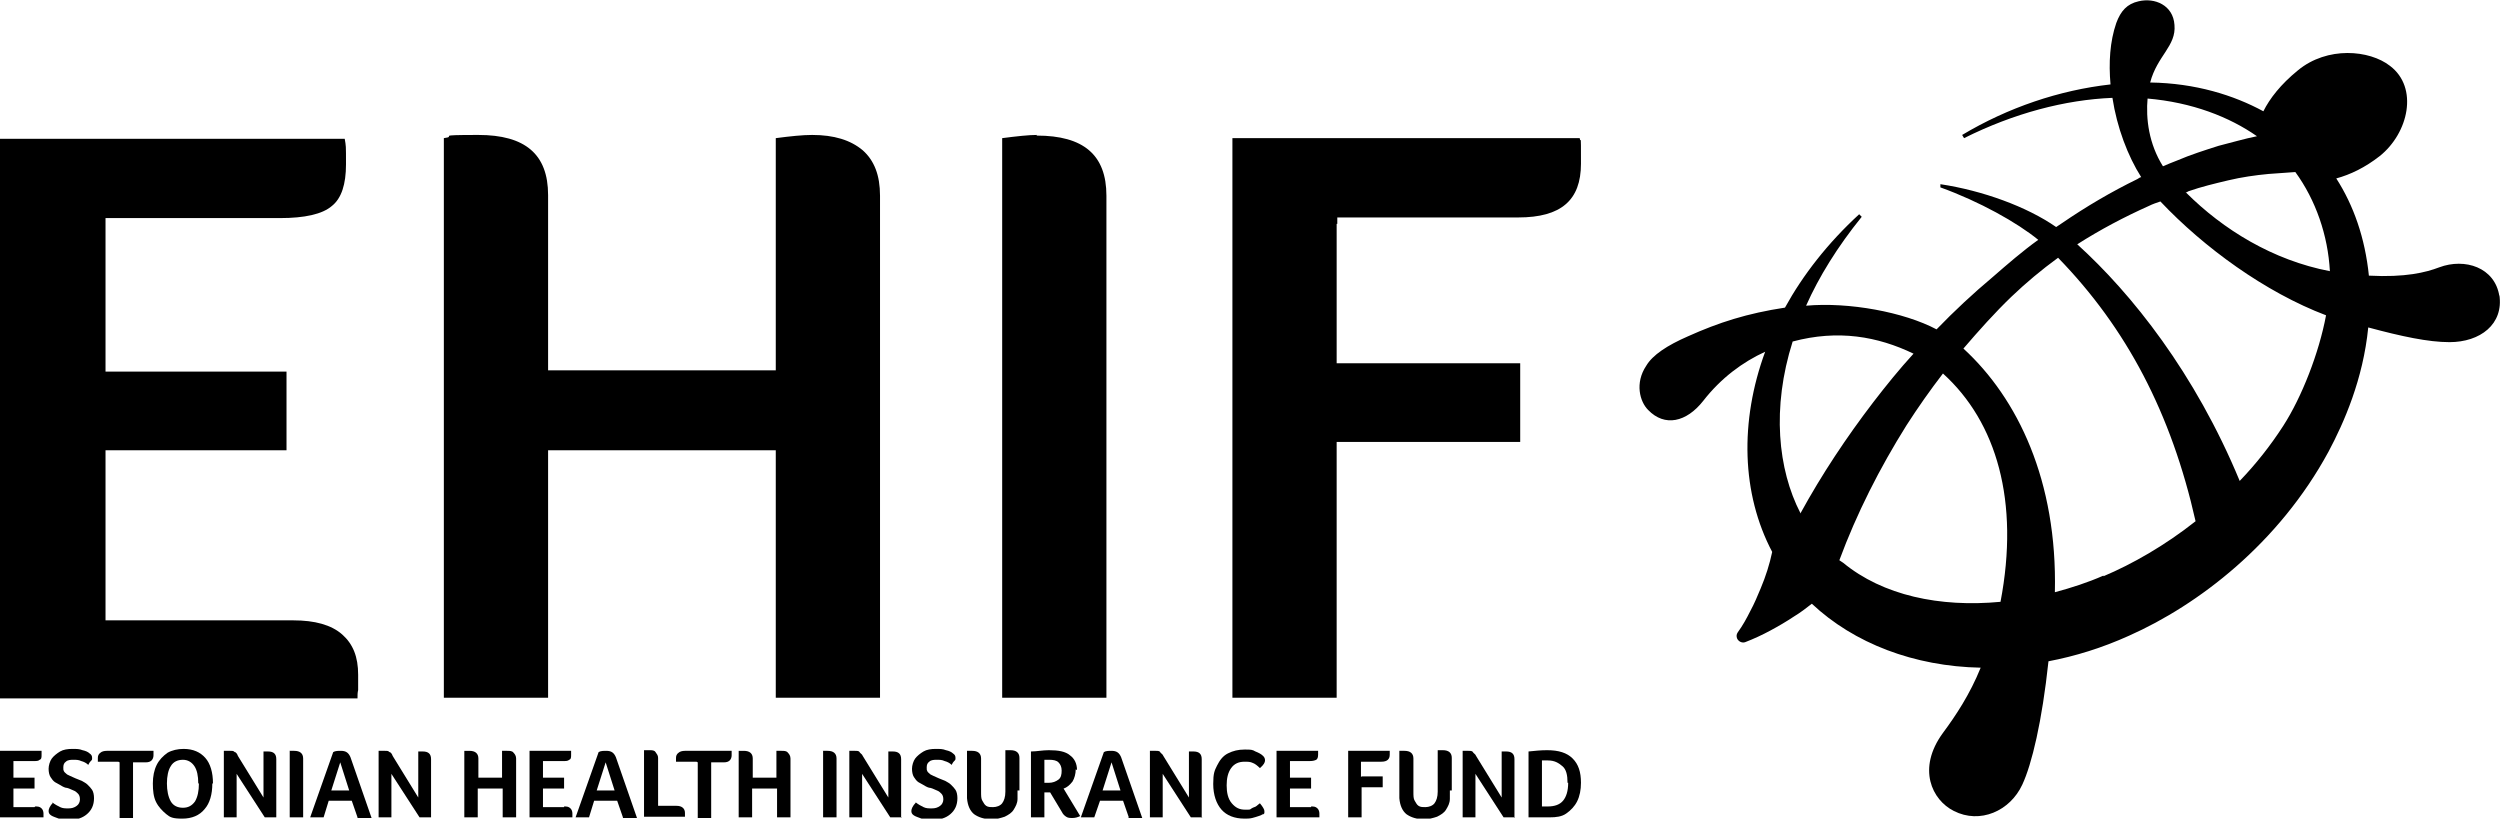 <?xml version="1.0" encoding="UTF-8"?>
<svg id="Layer_2" xmlns="http://www.w3.org/2000/svg" version="1.1" viewBox="0 0 390.9 128">
  <!-- Generator: Adobe Illustrator 29.1.0, SVG Export Plug-In . SVG Version: 2.1.0 Build 142)  -->
  <g id="Layer_1-2">
    <g>
      <path d="M46,97h-29.5v-26.6h28.3v-12.3h-28.3v-24h27.3c3.8,0,6.6-.6,8.1-1.9,1.5-1.2,2.2-3.4,2.2-6.5s0-2.8-.2-4H0v87.5h55.9c0-.5,0-.9.1-1.3,0-.7,0-1.5,0-2.4,0-2.8-.8-4.8-2.5-6.3-1.7-1.5-4.3-2.2-7.6-2.2h0Z"/>
      <path d="M127,21.1c-1.5,0-3.4.2-5.7.5v36.3h-35.6v-27.4c0-6.4-3.6-9.4-10.9-9.4s-3.1.2-5.4.5v87.5h16.3v-38.7h35.6v38.7h16.3V30.6c0-3.2-.9-5.5-2.7-7.1-1.9-1.6-4.5-2.4-7.9-2.4h0Z"/>
      <path d="M162.1,21.1c-1.2,0-3.1.2-5.4.5v87.5h16.3V30.6c0-6.4-3.6-9.4-10.9-9.4h0Z"/>
      <path d="M209.1,35v-1h28.3c6.7,0,9.8-2.7,9.8-8.4s0-2.8-.2-4h-54.3v87.5h16.3v-40h28.7v-12.3h-28.7v-21.8h0Z"/>
      <g>
        <path d="M5.5,126.1c.4,0,.7,0,1,.3.2.2.3.5.3.8v.3c0,0,0,.2,0,.3H0v-10.4h6.5c0,.2,0,.3,0,.6,0,.4,0,.7-.3.8-.2.2-.5.2-1,.2h-3.1v2.6h3.3v1.7h-3.3v2.9h3.3,0Z"/>
        <path d="M8.1,125.4c.5.4.9.6,1.3.8.4.2.8.2,1.3.2s.9-.1,1.3-.4c.3-.2.5-.6.5-1s-.1-.7-.3-.9-.4-.4-.7-.5-.6-.3-1-.4c-.3,0-.7-.2-1-.4s-.6-.3-.9-.5c-.3-.2-.5-.5-.7-.8s-.3-.8-.3-1.3.2-1.2.5-1.6.8-.8,1.3-1.1,1.2-.4,1.9-.4,1.1,0,1.6.2c.5.1.9.3,1.1.5.3.2.4.4.4.7s0,.3-.2.5-.3.4-.4.6c-.3-.3-.7-.5-1.1-.6-.4-.2-.8-.2-1.2-.2s-.9,0-1.2.3c-.3.2-.4.5-.4.9s0,.4.1.6c.1.2.3.3.5.5.2.1.6.3,1.3.6.3.1.7.3,1,.4.3.2.6.3.9.6s.5.5.7.8c.2.3.3.8.3,1.3,0,1.1-.4,1.9-1.1,2.5s-1.6.9-2.8.9-1.1,0-1.6-.2-.9-.3-1.2-.5c-.3-.2-.4-.4-.4-.7s.2-.8.7-1.3h0Z"/>
        <path d="M18.5,119.1h-3.2c0-.2,0-.4,0-.6,0-.3.1-.6.4-.8.2-.2.6-.3,1-.3h7.3c0,.2,0,.4,0,.7,0,.3-.1.6-.3.8s-.5.3-.9.3h-2v8.7h-2.1s0-8.7,0-8.7Z"/>
        <path d="M33.2,122.5c0,1.7-.4,3.1-1.2,4-.8,1-2,1.5-3.5,1.5s-1.9-.2-2.5-.7-1.2-1.1-1.6-1.9-.5-1.8-.5-2.9.2-2.1.6-2.9,1-1.4,1.7-1.9c.7-.4,1.6-.6,2.5-.6,1.5,0,2.6.5,3.4,1.4s1.2,2.3,1.2,4h0ZM31,122.5c0-1.2-.2-2.1-.6-2.7-.4-.6-1-1-1.8-1s-1.5.3-1.9,1c-.4.6-.6,1.6-.6,2.7s.2,2.1.6,2.8c.4.7,1.1,1,1.9,1s1.4-.3,1.9-1c.4-.7.6-1.6.6-2.8Z"/>
        <path d="M43.2,127.8h-1.8l-4.4-6.8v6.8h-2v-10.4c.3,0,.6,0,1,0s.5,0,.7.2c.2,0,.4.3.5.6l4,6.5v-7.2c.3,0,.5,0,.7,0,.9,0,1.3.4,1.3,1.2v9.2h0Z"/>
        <path d="M45.2,117.4c.3,0,.6,0,.8,0,.9,0,1.4.4,1.4,1.2v9.2h-2.1v-10.4h0Z"/>
        <path d="M55.9,127.8l-.9-2.6h-3.6l-.8,2.6h-2.1l3.6-10.2c.3-.2.8-.2,1.2-.2.8,0,1.2.3,1.5,1l3.3,9.5h-2.2,0ZM53.2,119.2l-1.4,4.4h2.8l-1.4-4.4Z"/>
        <path d="M67.4,127.8h-1.8l-4.4-6.8v6.8h-2v-10.4c.3,0,.6,0,1,0s.5,0,.7.2c.2,0,.4.3.5.6l4,6.5v-7.2c.3,0,.5,0,.7,0,.9,0,1.3.4,1.3,1.2v9.2h0Z"/>
        <path d="M74.6,121.6h3.9v-4.2c.3,0,.6,0,.8,0,.4,0,.8,0,1,.3.2.2.4.5.4.9v9.2h-2.1v-4.5h-3.9v4.5h-2.1v-10.4c.3,0,.6,0,.8,0,.9,0,1.4.4,1.4,1.2v3.1h0Z"/>
        <path d="M88.2,126.1c.4,0,.7,0,1,.3.2.2.3.5.3.8v.3c0,0,0,.2,0,.3h-6.7v-10.4h6.5c0,.2,0,.3,0,.6,0,.4,0,.7-.3.8-.2.2-.5.2-1,.2h-3.1v2.6h3.3v1.7h-3.3v2.9h3.3,0Z"/>
        <path d="M97.4,127.8l-.9-2.6h-3.6l-.8,2.6h-2.1l3.6-10.2c.3-.2.8-.2,1.2-.2.8,0,1.2.3,1.5,1l3.3,9.5h-2.2,0ZM94.7,119.2l-1.4,4.4h2.8s-1.4-4.4-1.4-4.4Z"/>
        <path d="M102.8,126h3c.8,0,1.3.4,1.3,1.1s0,.6,0,.6h-6.4v-10.4c.3,0,.6,0,.8,0,.5,0,.8,0,1,.3s.4.5.4.9v7.5h0Z"/>
        <path d="M108.9,119.1h-3.2c0-.2,0-.4,0-.6,0-.3.1-.6.4-.8.2-.2.6-.3,1-.3h7.3c0,.2,0,.4,0,.7,0,.3-.1.6-.3.8s-.5.3-.9.3h-2v8.7h-2.1s0-8.7,0-8.7Z"/>
        <path d="M117.5,121.6h3.9v-4.2c.3,0,.6,0,.8,0,.4,0,.8,0,1,.3.2.2.4.5.4.9v9.2h-2.1v-4.5h-3.9v4.5h-2.1v-10.4c.3,0,.6,0,.8,0,.9,0,1.4.4,1.4,1.2v3.1h0Z"/>
        <path d="M128.6,117.4c.3,0,.6,0,.8,0,.9,0,1.4.4,1.4,1.2v9.2h-2.1v-10.4h0Z"/>
        <path d="M141,127.8h-1.8l-4.4-6.8v6.8h-2v-10.4c.3,0,.6,0,.9,0s.6,0,.7.2.4.3.5.6l4,6.5v-7.2c.3,0,.5,0,.7,0,.9,0,1.3.4,1.3,1.2v9.2h0Z"/>
        <path d="M143.1,125.4c.5.4.9.6,1.3.8.4.2.8.2,1.3.2s.9-.1,1.3-.4c.3-.2.5-.6.5-1s-.1-.7-.3-.9-.4-.4-.7-.5-.6-.3-1-.4c-.3,0-.7-.2-1-.4s-.6-.3-.9-.5c-.3-.2-.5-.5-.7-.8s-.3-.8-.3-1.3.2-1.2.5-1.6.8-.8,1.3-1.1,1.2-.4,1.9-.4,1.1,0,1.6.2c.5.1.9.3,1.1.5.3.2.4.4.4.7s0,.3-.2.5-.3.4-.4.6c-.3-.3-.7-.5-1.1-.6-.4-.2-.8-.2-1.2-.2s-.9,0-1.2.3c-.3.2-.4.5-.4.9s0,.4.1.6c.1.2.3.3.5.5.2.1.6.3,1.3.6.3.1.7.3,1,.4.3.2.6.3.9.6s.5.5.7.8c.2.3.3.8.3,1.3,0,1.1-.4,1.9-1.1,2.5s-1.6.9-2.9.9-1.1,0-1.6-.2-.9-.3-1.2-.5c-.3-.2-.4-.4-.4-.7s.2-.8.7-1.3h0Z"/>
        <path d="M159.1,123.6c0,.5,0,.9,0,1.3,0,.7-.3,1.2-.6,1.7-.3.5-.8.8-1.4,1.1-.6.2-1.3.4-2,.4-1.2,0-2.1-.3-2.8-.8-.6-.5-1-1.3-1.1-2.5,0-.3,0-.7,0-1.2v-6.2c.3,0,.6,0,.8,0,.9,0,1.4.4,1.4,1.2v5.2c0,.6,0,1.1.2,1.4s.3.6.6.8.6.2,1.1.2,1.1-.2,1.4-.6.5-1,.5-1.8v-6.5c.3,0,.6,0,.8,0,.9,0,1.4.4,1.4,1.2v5.1h0Z"/>
        <path d="M168.2,120.3c0,.7-.2,1.4-.5,1.9-.4.5-.8.9-1.4,1.1l2.6,4.3c-.4.2-.8.3-1.2.3s-.7,0-1-.2c-.3-.2-.5-.4-.7-.8l-1.8-3h-.9v3.9h-2.1v-10.3c.9,0,1.8-.2,2.8-.2,1.5,0,2.6.2,3.3.8.7.5,1.1,1.3,1.1,2.3h0ZM166,120.5c0-.6-.2-1-.5-1.3-.3-.3-.8-.4-1.4-.4s-.4,0-.5,0c-.1,0-.2,0-.3,0v3.6h.7c.6,0,1.1-.2,1.5-.5.4-.3.5-.8.5-1.4Z"/>
        <path d="M176.5,127.8l-.9-2.6h-3.6l-.9,2.6h-2.1l3.6-10.2c.3-.2.8-.2,1.2-.2.8,0,1.2.3,1.5,1l3.3,9.5h-2.2,0ZM173.8,119.2l-1.4,4.4h2.8l-1.4-4.4Z"/>
        <path d="M188,127.8h-1.8l-4.4-6.8v6.8h-2v-10.4c.3,0,.6,0,.9,0s.6,0,.7.2.4.3.5.6l4,6.5v-7.2c.3,0,.5,0,.7,0,.9,0,1.3.4,1.3,1.2v9.2h0Z"/>
        <path d="M197.5,127.2c-.1.2-.4.3-.7.4-.3.1-.6.2-1,.3s-.8.1-1.2.1c-1.6,0-2.8-.5-3.6-1.4s-1.3-2.3-1.3-4,.2-2.1.6-2.9c.4-.8.9-1.5,1.7-1.9s1.6-.6,2.6-.6,1.2,0,1.7.3c.5.2.9.4,1.2.7.2.2.3.4.3.7s-.2.7-.8,1.2c-.4-.4-.8-.7-1.1-.8-.4-.2-.8-.2-1.3-.2-.9,0-1.6.3-2.1,1-.5.7-.7,1.6-.7,2.7s.2,2.1.8,2.8,1.2,1,2.1,1,.7,0,1-.2.6-.2.8-.4c.2-.2.4-.3.5-.4.5.6.7,1,.7,1.2s0,.2,0,.3-.1.2-.3.3h0Z"/>
        <path d="M205,126.1c.4,0,.7,0,1,.3.2.2.3.5.3.8v.3c0,0,0,.2,0,.3h-6.7v-10.4h6.5c0,.2,0,.3,0,.6,0,.4-.1.7-.3.8s-.5.2-1,.2h-3.1v2.6h3.3v1.7h-3.3v2.9h3.3,0Z"/>
        <path d="M212.9,121.4h3.3v1.7h-3.3v4.7h-2.1v-10.4h6.5c0,.2,0,.3,0,.6,0,.7-.4,1.1-1.3,1.1h-3.2v2.4h0Z"/>
        <path d="M226.7,123.6c0,.5,0,.9,0,1.3,0,.7-.3,1.2-.6,1.7-.3.5-.8.8-1.4,1.1-.6.2-1.3.4-2,.4-1.2,0-2.1-.3-2.8-.8-.6-.5-1-1.3-1.1-2.5,0-.3,0-.7,0-1.2v-6.2c.3,0,.6,0,.8,0,.9,0,1.4.4,1.4,1.2v5.2c0,.6,0,1.1.2,1.4s.3.6.6.8.6.2,1.1.2,1.1-.2,1.4-.6.5-1,.5-1.8v-6.5c.3,0,.6,0,.8,0,.9,0,1.4.4,1.4,1.2v5.1h0Z"/>
        <path d="M236.9,127.8h-1.8l-4.4-6.8v6.8h-2v-10.4c.3,0,.6,0,.9,0s.6,0,.7.2.4.3.5.6l4,6.5v-7.2c.3,0,.5,0,.7,0,.9,0,1.3.4,1.3,1.2v9.2h0Z"/>
        <path d="M247.2,122.4c0,1.1-.2,2.1-.6,2.9-.4.8-1,1.4-1.7,1.9s-1.6.6-2.6.6h-3.3v-10.3c1-.1,1.9-.2,2.9-.2,1.8,0,3.1.4,4,1.3s1.3,2.1,1.3,3.8h0ZM245.1,122.4c0-1.2-.2-2.1-.8-2.6s-1.2-.9-2.3-.9-.6,0-.9,0v7.2h.9c1.1,0,1.9-.3,2.4-.9s.8-1.5.8-2.8h0Z"/>
      </g>
      <path d="M341.7,30.1c.2,0,.3-.1.5-.2,2-.7,4.1-1.2,6.2-1.7,2.1-.5,4.2-.8,6.3-1,1.4-.1,2.8-.2,4.2-.3,3.2,4.4,5.1,9.9,5.4,15.5-8.9-1.7-16.7-6.5-22.5-12.3M357,66.6c-2,3.1-4.3,6-6.8,8.6-7-16.9-16.9-29.3-25.4-37,3.6-2.3,7.4-4.3,11.2-6,.6-.3,1.2-.5,1.8-.7,6.8,7.2,16.4,14.2,25.9,17.8-1.1,5.9-3.8,12.8-6.7,17.3M328.9,90c-2.5,1.1-5,1.9-7.6,2.6.4-17.4-5.8-30.3-14.3-38.1,2.4-2.8,4.9-5.6,7.5-8.1,2.3-2.2,4.7-4.2,7.3-6.1,10.7,11,17.7,24.3,21.5,41.2-4.8,3.8-9.9,6.7-14.4,8.6M312.8,94.1c-9.5.9-18.4-1-24.6-6.1-.2-.1-.4-.3-.6-.4,2.7-7.3,6.3-14.4,10.5-21.1,1.8-2.8,3.7-5.5,5.7-8.1,8.4,7.6,12,20,9,35.7M281.5,80.2c-3.5-6.8-4.5-16.4-1.2-26.8,7.1-1.9,13.3-.8,18.9,1.9-2.2,2.4-4.3,5-6.3,7.6-4.2,5.5-8,11.2-11.4,17.4M335.7,15.4c7.1.6,12.9,2.9,17.2,5.9-2,.4-4,1-6,1.5-2.2.7-4.4,1.4-6.5,2.3-.8.3-1.5.6-2.2.9-2.2-3.5-2.7-7.4-2.4-10.7M390.8,46.3c-.7-4.5-5.4-6-9.4-4.5-2.1.8-5.3,1.6-11,1.3-.6-5.9-2.4-11-5.1-15.2,2.2-.6,4.5-1.7,6.8-3.5,4.5-3.6,6.1-10.7,1.6-14.1-3.2-2.5-9.8-3.1-14.4.7-2.7,2.2-4.4,4.4-5.4,6.4-4.6-2.5-10.6-4.4-17.7-4.5,1.1-4.2,4.1-5.7,3.8-9-.2-3.1-3.1-4.3-5.6-3.7-1.8.4-2.8,1.5-3.5,3.4-1,2.9-1.2,6.2-.9,9.6-8,.9-16,3.6-23.2,7.9l.3.5c7.8-3.9,15.8-6,23.2-6.3.7,4.6,2.4,9.1,4.5,12.4-.2,0-.4.2-.6.3-4.1,2-8,4.3-11.8,6.9-.3.2-.6.4-.9.6-4.6-3.2-11.5-5.7-18.1-6.7v.5c6.1,2.2,12,5.5,15.3,8.2-2.5,1.8-4.8,3.8-7.1,5.8-3.1,2.6-6,5.3-8.8,8.2-5.1-2.7-13.7-4.3-20.4-3.7,2-4.5,4.9-9.2,8.7-13.9l-.4-.4c-4.9,4.5-8.8,9.5-11.6,14.6-5.9.9-10.3,2.3-15.2,4.5-3.2,1.4-5.5,2.9-6.5,4.6-1.8,2.7-1,5.6.3,6.9,2.6,2.7,6,1.9,8.6-1.4,2.8-3.6,6.2-6.1,9.7-7.7-4,10.9-3.7,22.2,1.1,31.3-.4,1.9-1,3.8-1.8,5.7-.5,1.2-1,2.4-1.6,3.5-.6,1.2-1.2,2.3-2,3.4h0c-.2.3-.2.6-.1.9.2.5.8.8,1.3.6,1.3-.5,2.6-1.1,3.9-1.8,1.3-.7,2.5-1.4,3.7-2.2,1-.6,1.9-1.3,2.8-2,6.6,6.2,16,9.8,26.4,10-1.7,4.2-3.9,7.5-5.9,10.2-4.1,5.6-1.7,10.5,1.7,12.2,4.1,2.1,8.8,0,10.7-4.1,1.5-3.2,3.1-9.9,4.1-19.3,4.2-.8,8.4-2.1,12.6-4,10.8-4.8,23.4-14.4,31.2-28.8,2.4-4.5,5.4-11.3,6.2-19.4,5.2,1.4,9.4,2.3,12.7,2.3,4.8,0,8.5-2.8,7.8-7.4"/>
    </g>
  </g>
</svg>
